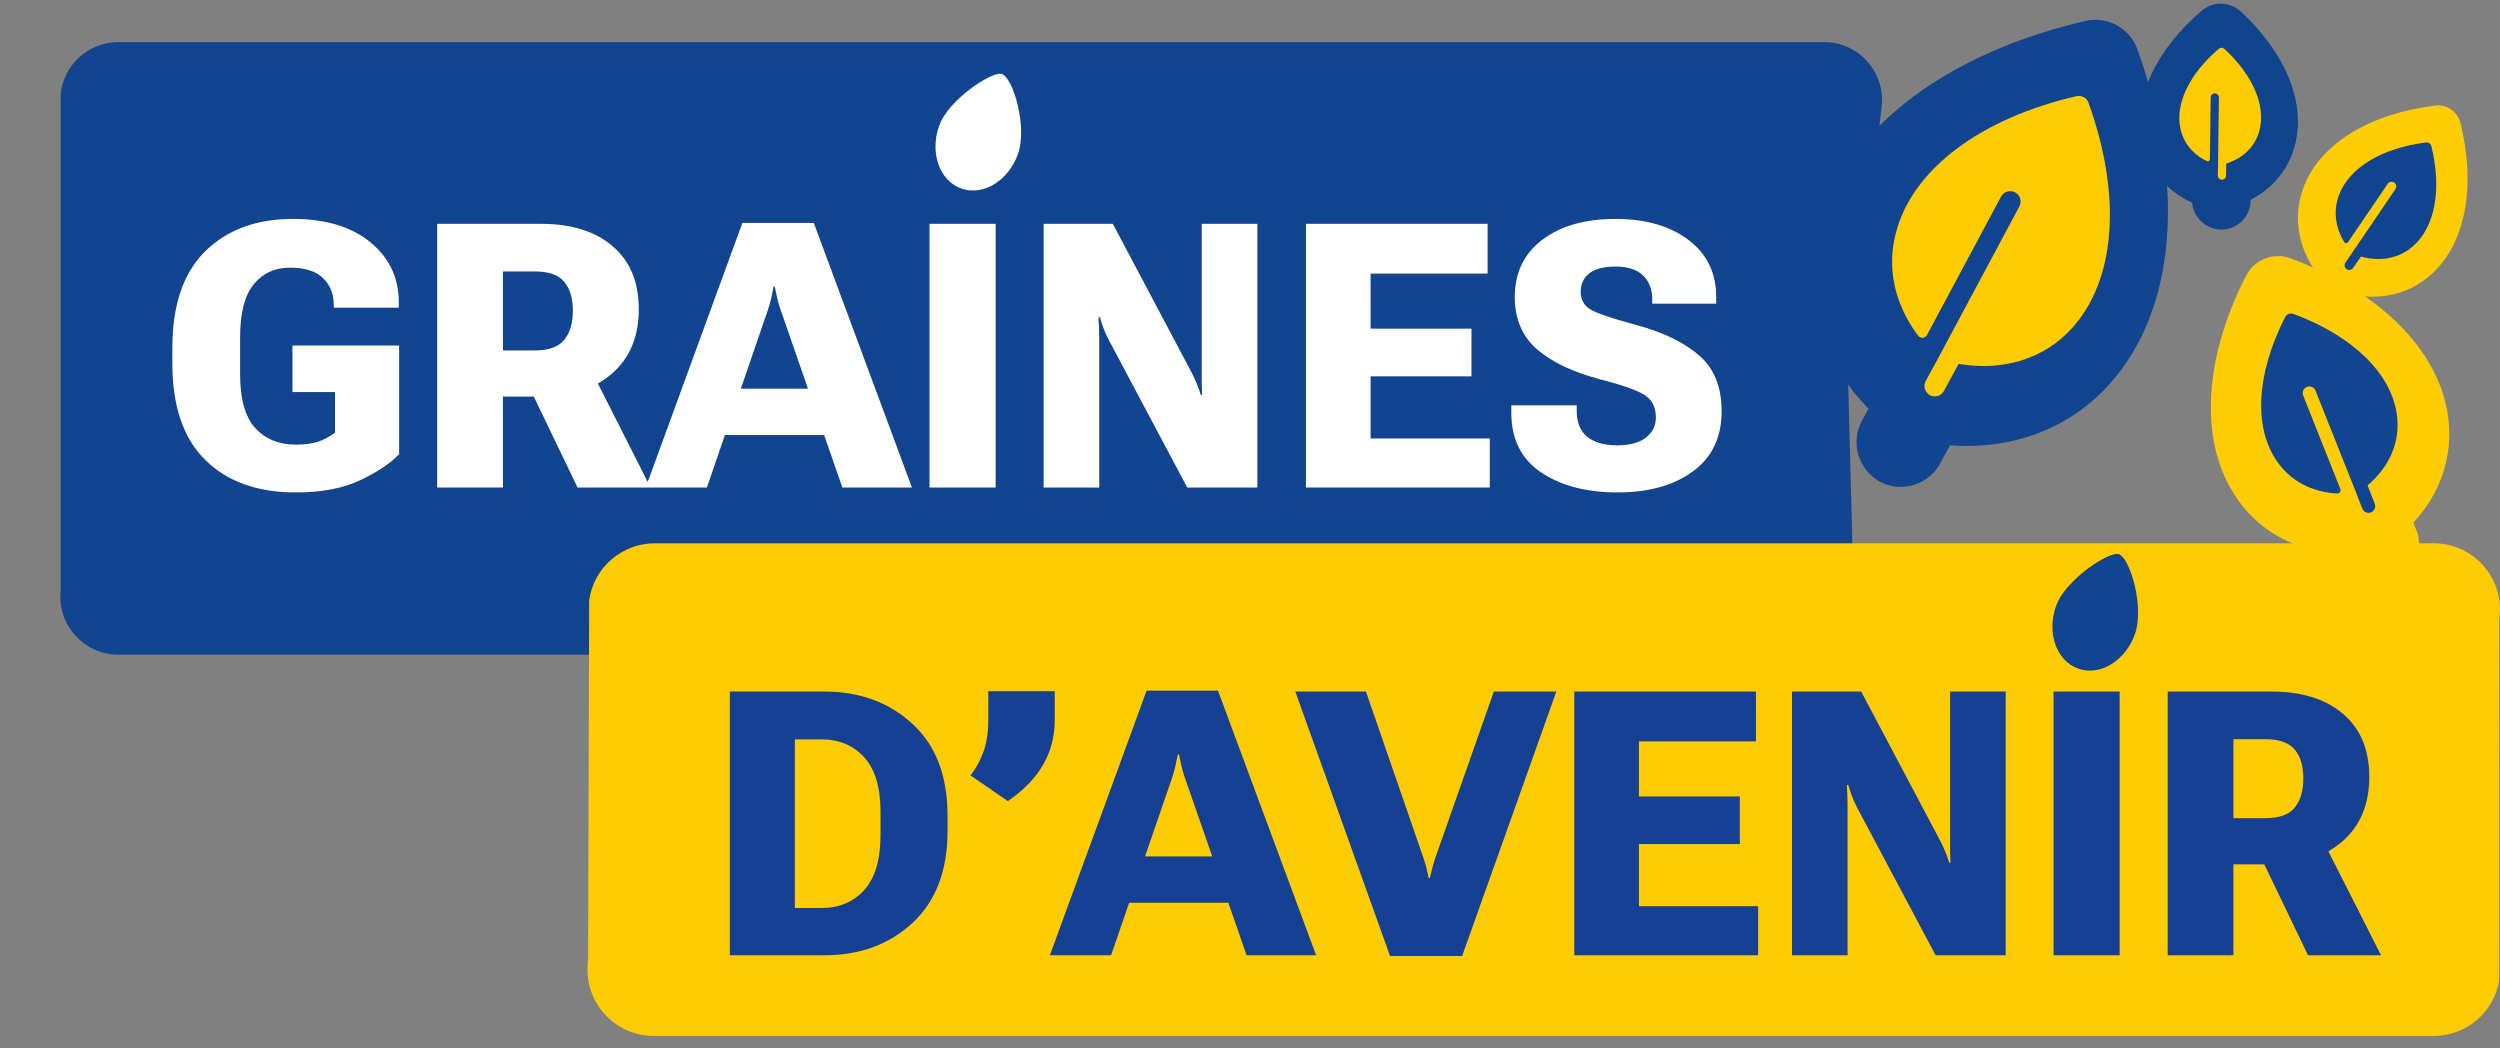 <svg width="155" height="65" viewBox="0 0 155 65" fill="none" xmlns="http://www.w3.org/2000/svg">
<rect x="0" y="0" width="155" height="65" fill="#808080" stroke="none"/>
<g clip-path="url(#clip0_1_12444)">
<path d="M132.517 3.057C132.046 1.741 130.662 0.984 129.291 1.299C123.896 2.552 119.488 4.839 116.523 7.798L116.662 6.634C116.918 4.494 115.249 2.611 113.096 2.611H7.338C5.5 2.611 3.957 3.998 3.763 5.827L3.763 36.622C3.54 38.741 5.206 40.591 7.338 40.591H111.378C113.195 40.591 114.73 39.233 114.944 37.429L114.589 23.835C114.711 24.012 114.828 24.188 114.959 24.36L115.842 25.344L115.455 26.055C114.748 27.307 115.131 28.921 116.359 29.75C116.818 30.044 117.335 30.187 117.844 30.187C118.756 30.187 119.652 29.737 120.186 28.904C120.22 28.85 120.254 28.791 120.279 28.749L120.901 27.61C122.36 27.719 123.769 27.601 125.103 27.257C125.241 27.223 125.376 27.185 125.51 27.143C127.529 26.555 129.342 25.416 130.742 23.864C134.906 19.312 135.57 11.531 132.521 3.061L132.517 3.057Z" fill="#12448F"/>
<path d="M10.687 22.547V21.558C10.687 18.915 11.364 16.924 12.719 15.584C14.082 14.243 15.894 13.573 18.155 13.573C20.206 13.573 21.82 14.064 22.995 15.045C24.171 16.025 24.747 17.283 24.725 18.818V19.076H20.693V18.908C20.693 18.219 20.468 17.661 20.019 17.235C19.577 16.808 18.9 16.594 17.986 16.594C17.043 16.594 16.291 16.939 15.729 17.628C15.168 18.316 14.887 19.406 14.887 20.896V23.22C14.887 24.74 15.197 25.845 15.819 26.533C16.448 27.222 17.29 27.567 18.346 27.567C18.87 27.567 19.315 27.51 19.682 27.398C20.056 27.278 20.42 27.087 20.771 26.825V24.31H18.132V21.424H24.747V28.162C24.193 28.738 23.384 29.277 22.321 29.779C21.258 30.281 19.929 30.531 18.334 30.531C15.961 30.531 14.093 29.861 12.73 28.521C11.368 27.181 10.687 25.189 10.687 22.547ZM27.105 30.228V13.877H33.541C35.427 13.877 36.91 14.341 37.988 15.269C39.066 16.19 39.605 17.489 39.605 19.166C39.605 20.858 39.055 22.187 37.954 23.153C36.861 24.111 35.386 24.59 33.529 24.59H31.182V30.228H27.105ZM31.182 21.727H33.159C34.02 21.727 34.626 21.51 34.978 21.075C35.337 20.641 35.517 20.035 35.517 19.256C35.517 18.485 35.337 17.89 34.978 17.47C34.626 17.044 34.02 16.83 33.159 16.83H31.182V21.727ZM35.809 30.228L32.238 22.805L36.393 22.445L40.335 30.228H35.809ZM40.032 30.228L46.029 13.82H50.454L56.541 30.228H52.228L48.387 19.177C48.297 18.915 48.226 18.668 48.174 18.436C48.129 18.204 48.084 17.983 48.039 17.774H47.96C47.923 17.983 47.878 18.208 47.826 18.447C47.773 18.68 47.706 18.923 47.623 19.177L43.828 30.228H40.032ZM43.727 26.971L44.524 24.096H51.723L52.542 26.971H43.727ZM57.63 30.228V13.877H61.729V30.228H57.63ZM64.705 30.228V13.877H68.995L73.903 23.142C74.023 23.374 74.124 23.595 74.206 23.804C74.296 24.014 74.378 24.242 74.453 24.489H74.532C74.524 24.235 74.517 23.999 74.509 23.782C74.509 23.557 74.509 23.314 74.509 23.052V13.877H77.957V30.228H73.611L68.726 21.042C68.606 20.809 68.505 20.585 68.422 20.368C68.34 20.143 68.265 19.911 68.198 19.672H68.108C68.123 19.926 68.134 20.177 68.142 20.424C68.149 20.663 68.153 20.914 68.153 21.176V30.228H64.705ZM80.967 30.228V13.877H92.231V16.965H84.976V20.379H91.231V23.333H84.976V27.185H92.366V30.228H80.967ZM93.702 25.601V25.13H97.756V25.466C97.756 26.185 97.974 26.724 98.408 27.084C98.849 27.436 99.467 27.611 100.261 27.611C101.032 27.611 101.623 27.454 102.035 27.14C102.454 26.825 102.664 26.402 102.664 25.871C102.664 25.294 102.462 24.856 102.058 24.557C101.653 24.25 100.71 23.905 99.228 23.524C97.528 23.074 96.218 22.453 95.297 21.659C94.383 20.866 93.923 19.788 93.915 18.425C93.915 16.92 94.481 15.737 95.611 14.876C96.749 14.008 98.262 13.573 100.148 13.573C102.028 13.573 103.54 14.008 104.686 14.876C105.831 15.737 106.404 16.916 106.404 18.414V18.829H102.439V18.537C102.439 17.931 102.249 17.444 101.867 17.077C101.485 16.71 100.923 16.527 100.182 16.527C99.433 16.527 98.883 16.669 98.531 16.954C98.179 17.231 98.003 17.609 98.003 18.088C98.003 18.575 98.206 18.942 98.61 19.189C99.014 19.428 99.965 19.75 101.462 20.154C103.11 20.596 104.401 21.221 105.337 22.03C106.273 22.831 106.741 23.988 106.741 25.5C106.741 27.117 106.146 28.36 104.955 29.229C103.772 30.097 102.215 30.531 100.283 30.531C98.359 30.531 96.779 30.116 95.544 29.285C94.316 28.454 93.702 27.226 93.702 25.601Z" fill="white"/>
<path d="M150.89 64.228H40.533C38.044 64.228 36.126 62.03 36.462 59.562L36.528 37.233C36.806 35.198 38.547 33.685 40.599 33.685H150.89C153.414 33.685 155.34 35.938 154.949 38.431L154.953 60.76C154.638 62.757 152.917 64.228 150.895 64.228H150.89Z" fill="#FFCC03"/>
<path d="M129.492 6.37C129.383 6.063 129.059 5.886 128.74 5.962C122.763 7.349 118.579 10.502 117.553 14.411C117.191 15.752 117.237 17.169 117.683 18.48C117.969 19.321 118.39 20.107 118.928 20.813C119.033 20.956 119.235 20.986 119.378 20.881C119.416 20.851 119.449 20.817 119.471 20.775L124.067 12.188C124.235 11.876 124.627 11.759 124.942 11.931C125.253 12.099 125.371 12.49 125.198 12.805L120.177 22.188L119.403 23.605C119.235 23.903 119.323 24.281 119.609 24.475C119.908 24.668 120.307 24.58 120.497 24.281C120.505 24.269 120.513 24.256 120.522 24.239L121.435 22.562C122.679 22.768 123.865 22.73 124.971 22.448C125.06 22.427 125.144 22.402 125.228 22.377C126.473 22.015 127.591 21.314 128.458 20.351C131.183 17.366 131.566 12.145 129.488 6.374L129.492 6.37Z" fill="#FFCC03"/>
<path d="M138.922 0.712C138.249 0.085 137.21 0.064 136.512 0.661C133.602 3.141 132.223 6.197 132.811 8.824C133.03 9.833 133.543 10.745 134.287 11.464C134.746 11.902 135.267 12.263 135.839 12.532L135.911 12.562C135.982 13.411 136.655 14.125 137.551 14.226C137.61 14.23 137.665 14.235 137.723 14.235C138.649 14.235 139.439 13.528 139.528 12.599L139.536 12.393C139.965 12.171 140.356 11.902 140.701 11.591C140.751 11.544 140.802 11.498 140.848 11.456C141.546 10.792 142.043 9.947 142.282 9.022C142.985 6.412 141.727 3.301 138.922 0.703V0.712Z" fill="#10458D"/>
<path d="M137.908 3.028C137.816 2.939 137.669 2.939 137.572 3.019C135.734 4.587 134.843 6.449 135.192 8.001C135.309 8.534 135.583 9.022 135.974 9.4C136.226 9.644 136.516 9.842 136.832 9.989C136.895 10.018 136.971 9.993 137 9.93C137.008 9.913 137.013 9.896 137.013 9.875L137.063 6.038C137.063 5.899 137.181 5.785 137.324 5.79C137.463 5.79 137.576 5.907 137.572 6.05L137.517 10.241L137.505 10.876C137.501 11.01 137.601 11.128 137.736 11.141C137.875 11.153 138.001 11.052 138.014 10.914C138.014 10.909 138.014 10.901 138.014 10.897L138.03 10.145C138.506 9.989 138.914 9.762 139.246 9.463C139.271 9.438 139.296 9.417 139.322 9.392C139.692 9.039 139.957 8.593 140.083 8.097C140.495 6.559 139.683 4.663 137.908 3.024V3.028Z" fill="#FFCC03"/>
<path d="M151.786 25.866C151.252 21.772 147.606 18.089 142.029 16.017C140.965 15.622 139.771 16.084 139.258 17.097C136.545 22.39 136.348 27.568 138.715 30.94C139.594 32.205 140.814 33.172 142.248 33.735C143.135 34.084 144.069 34.282 145.019 34.328H145.091L145.57 34.315L145.638 34.483C145.97 35.374 146.828 35.942 147.761 35.942C147.972 35.942 148.186 35.913 148.397 35.854C148.968 35.677 149.439 35.291 149.721 34.761C150.003 34.231 150.058 33.626 149.877 33.041L149.633 32.403C150.226 31.755 150.71 31.053 151.075 30.297C151.118 30.208 151.16 30.12 151.193 30.04C151.774 28.729 151.98 27.283 151.786 25.874V25.866Z" fill="#FFCC06"/>
<path d="M142.189 19.464C141.992 19.392 141.773 19.477 141.68 19.662C139.889 23.159 139.704 26.509 141.192 28.628C141.701 29.359 142.412 29.922 143.241 30.246C143.771 30.452 144.33 30.574 144.898 30.599C145.011 30.608 145.108 30.519 145.116 30.406C145.116 30.377 145.116 30.343 145.104 30.318L142.795 24.521C142.711 24.311 142.816 24.071 143.03 23.987C143.241 23.903 143.48 24.008 143.564 24.222L146.084 30.557L146.458 31.52C146.534 31.726 146.756 31.839 146.971 31.78C147.19 31.713 147.312 31.482 147.244 31.264C147.244 31.255 147.24 31.242 147.236 31.234L146.79 30.095C147.408 29.569 147.879 28.973 148.195 28.317C148.22 28.266 148.245 28.212 148.266 28.161C148.603 27.4 148.72 26.564 148.611 25.74C148.279 23.172 145.878 20.826 142.189 19.46V19.464Z" fill="#12448F"/>
<path d="M152.552 7.635C152.379 6.924 151.698 6.454 150.975 6.546C146.883 7.051 143.834 8.938 142.828 11.595C142.45 12.578 142.37 13.642 142.601 14.672C142.744 15.311 142.992 15.916 143.329 16.475L143.602 16.853L143.48 17.03C143.043 17.644 143.152 18.501 143.745 18.997C144.01 19.212 144.326 19.312 144.645 19.312C145.07 19.312 145.495 19.128 145.785 18.762L146.096 18.316C146.723 18.417 147.333 18.425 147.926 18.337C147.989 18.329 148.056 18.316 148.119 18.304C149.086 18.131 149.982 17.69 150.71 17.038C152.842 15.151 153.532 11.633 152.552 7.631V7.635Z" fill="#FFCC06"/>
<path d="M150.74 9.051C150.706 8.909 150.567 8.816 150.424 8.833C147.691 9.169 145.672 10.38 145.024 12.078C144.801 12.658 144.751 13.293 144.89 13.902C144.978 14.289 145.129 14.663 145.335 15.004C145.378 15.071 145.466 15.096 145.533 15.054C145.55 15.042 145.567 15.029 145.579 15.012L148.04 11.393C148.132 11.263 148.309 11.229 148.443 11.317C148.574 11.41 148.607 11.586 148.519 11.721L145.832 15.676L145.42 16.273C145.331 16.399 145.352 16.572 145.47 16.673C145.596 16.773 145.777 16.753 145.878 16.631C145.882 16.626 145.886 16.618 145.891 16.614L146.378 15.908C146.925 16.059 147.455 16.097 147.964 16.025C148.002 16.021 148.044 16.013 148.082 16.004C148.654 15.899 149.188 15.639 149.621 15.252C150.979 14.05 151.4 11.733 150.744 9.056L150.74 9.051Z" fill="#12448F"/>
<path d="M59.606 11.691C60.959 12.166 62.531 11.202 63.119 9.537C63.706 7.872 62.823 4.837 62.115 4.589C61.548 4.389 58.809 6.148 58.222 7.813C57.635 9.479 58.254 11.215 59.606 11.691Z" fill="white"/>
<path d="M128.856 41.458C130.209 41.934 131.781 40.969 132.369 39.304C132.956 37.639 132.073 34.604 131.365 34.356C130.798 34.156 128.059 35.915 127.472 37.581C126.885 39.246 127.504 40.983 128.856 41.458Z" fill="#12448F"/>
<path d="M45.248 59.228V42.877H51.099C53.308 42.877 55.135 43.547 56.58 44.887C58.025 46.219 58.747 48.106 58.747 50.547V51.535C58.747 53.976 58.025 55.87 56.58 57.218C55.135 58.558 53.308 59.228 51.099 59.228H45.248ZM49.28 56.297H50.931C52.024 56.297 52.907 55.926 53.581 55.185C54.255 54.437 54.592 53.298 54.592 51.771V50.345C54.592 48.81 54.251 47.676 53.57 46.942C52.896 46.208 52.016 45.841 50.931 45.841H49.28V56.297ZM65.395 42.854V44.629C65.395 45.639 65.16 46.56 64.688 47.391C64.216 48.222 63.483 48.982 62.487 49.671L60.173 48.076C60.533 47.605 60.806 47.099 60.993 46.56C61.18 46.014 61.274 45.377 61.274 44.651V42.854H65.395ZM65.092 59.228L71.089 42.82H75.514L81.601 59.228H77.289L73.448 48.177C73.358 47.915 73.287 47.668 73.234 47.436C73.189 47.204 73.144 46.983 73.1 46.774H73.021C72.984 46.983 72.939 47.208 72.886 47.447C72.834 47.679 72.766 47.923 72.684 48.177L68.888 59.228H65.092ZM68.787 55.971L69.585 53.096H76.783L77.603 55.971H68.787ZM80.31 42.877H84.689L88.306 53.343C88.366 53.523 88.414 53.695 88.452 53.86C88.489 54.025 88.53 54.216 88.575 54.433H88.654C88.699 54.216 88.744 54.025 88.789 53.86C88.834 53.688 88.882 53.516 88.935 53.343L92.618 42.877H96.493L90.653 59.273H86.183L80.31 42.877ZM97.605 59.228V42.877H108.869V45.965H101.614V49.379H107.869V52.333H101.614V56.185H109.003V59.228H97.605ZM111.104 59.228V42.877H115.394L120.301 52.142C120.421 52.374 120.522 52.595 120.604 52.804C120.694 53.014 120.777 53.242 120.852 53.489H120.93C120.923 53.235 120.915 52.999 120.908 52.782C120.908 52.557 120.908 52.314 120.908 52.052V42.877H124.355V59.228H120.009L115.124 50.042C115.004 49.809 114.903 49.585 114.821 49.368C114.738 49.143 114.664 48.911 114.596 48.672H114.506C114.521 48.926 114.533 49.177 114.54 49.424C114.548 49.663 114.551 49.914 114.551 50.176V59.228H111.104ZM127.32 59.228V42.877H131.419V59.228H127.32ZM134.396 59.228V42.877H140.831C142.717 42.877 144.2 43.341 145.278 44.269C146.356 45.19 146.895 46.489 146.895 48.166C146.895 49.858 146.345 51.187 145.244 52.153C144.151 53.111 142.676 53.59 140.819 53.59H138.472V59.228H134.396ZM138.472 50.727H140.449C141.31 50.727 141.916 50.51 142.268 50.075C142.627 49.641 142.807 49.035 142.807 48.256C142.807 47.485 142.627 46.89 142.268 46.47C141.916 46.044 141.31 45.83 140.449 45.83H138.472V50.727ZM143.099 59.228L139.528 51.805L143.683 51.445L147.625 59.228H143.099Z" fill="#164193"/>
</g>
<defs>
<clipPath id="clip0_1_12444">
<rect width="154.256" height="64" fill="white" transform="translate(0.743 0.228)"/>
</clipPath>
</defs>
</svg>
